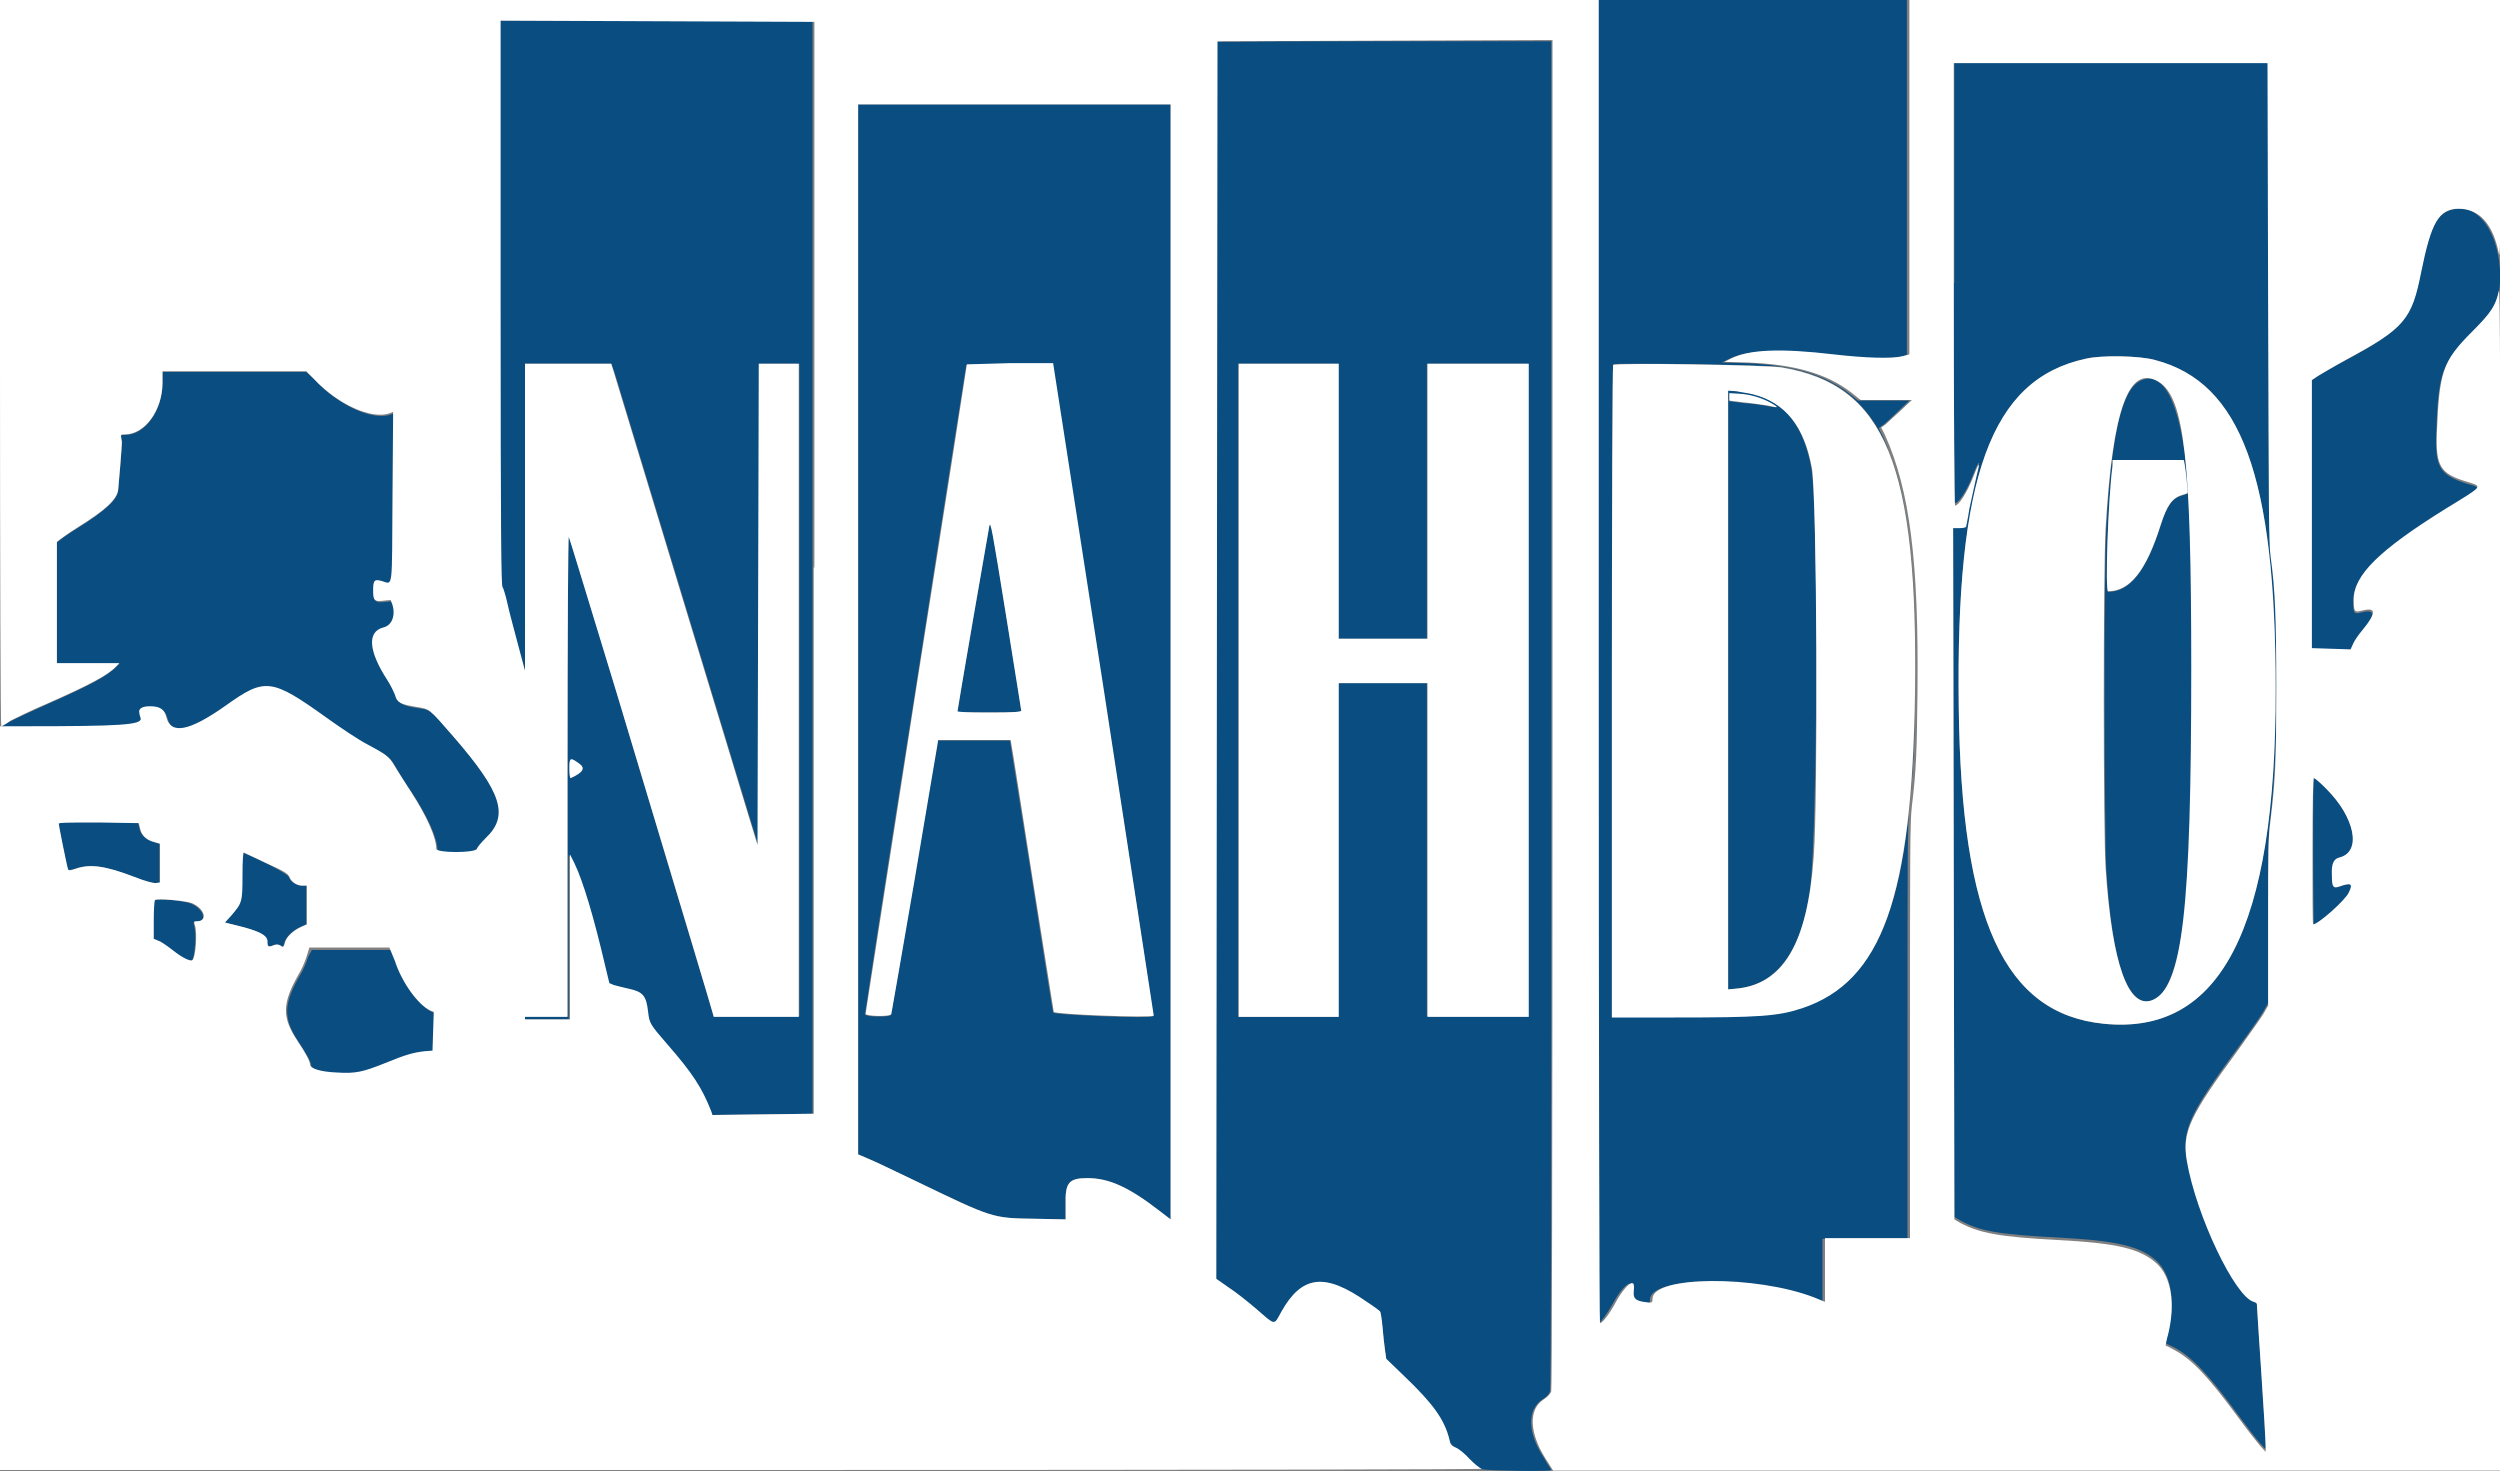 <?xml version="1.0" encoding="utf-8"?>
<!-- Generator: Adobe Illustrator 23.0.2, SVG Export Plug-In . SVG Version: 6.00 Build 0)  -->
<svg version="1.1" id="svg" xmlns="http://www.w3.org/2000/svg" xmlns:xlink="http://www.w3.org/1999/xlink" x="0px" y="0px"
	 viewBox="0 0 400 235.4" style="enable-background:new 0 0 400 235.4;" xml:space="preserve">
<rect x="0" y="0" width="400" height="235.4" fill="#808080" stroke="none"/>
<style type="text/css">
	.st0{fill-rule:evenodd;clip-rule:evenodd;fill:#0A4D81;}
	.st1{fill-rule:evenodd;clip-rule:evenodd;fill:#FFFFFF;}
</style>
<g id="svgg">
	<path id="path0" class="st0" d="M255.4,105.9c0,64.5,0.1,105.9,0.2,105.9c0.4,0,1.6-1.7,2.5-3.3c0.9-1.7,2.1-3.1,2.6-3.1
		c0.3,0,0.4,0.3,0.3,1.4c-0.1,1,0.3,1.4,1.6,1.6c1.3,0.2,1.4,0.2,1.4-0.5c0-3.7,16.7-3.8,25.9-0.2l1.7,0.7v-5.1v-5.1h6.8h6.8v-33.1
		c0-27.8,0-33.6,0.3-36c0.6-5.8,0.8-8.7,0.9-18.5c0.2-20.5-1.2-32.1-5.2-40.9l-0.6-1.2l0.7-0.5c0.4-0.3,1.5-1.3,2.4-2.2l1.8-1.7
		l-4.1,0l-4.1,0l-1.5-1.2c-3.9-3-9-4.5-16.6-4.8l-3.7-0.1l1-0.5c2.9-1.5,8-1.7,16.5-0.7c5.2,0.6,9.3,0.8,11,0.3l1.1-0.3V28.4V0h-25
		h-25V105.9 M79.9,48.5c0,37.6,0.1,45.2,0.3,45.4c0.2,0.1,0.5,1.3,0.8,2.7c0.3,1.4,1.1,4.3,1.7,6.6l1.1,4.1v27.9v27.9h3.6h3.6
		l0-13.2l0-13.2l0.7,1.4c1.4,2.9,3.1,8.6,4.9,16.3l0.7,2.9l0.7,0.3c0.4,0.2,1.5,0.4,2.4,0.6c2.3,0.4,2.8,1,3.1,3.7
		c0.2,1.8,0.3,1.9,3,5.1c4.1,4.7,5.6,7,7.1,10.8l0.2,0.6l8.1-0.1l8.1-0.1V90.8V3.4l-25.1-0.1L79.9,3.3L79.9,48.5 M194.7,6.7
		c-0.1,0.1-0.1,44.7-0.1,99.1v98.9l2,1.4c1.1,0.8,3.1,2.3,4.5,3.5c3,2.6,2.7,2.6,3.9,0.4c3.3-5.9,7-6.4,13.7-1.6
		c1.1,0.8,2,1.5,2.1,1.5c0.1,0.1,0.2,1.2,0.4,2.5c0.1,1.3,0.3,3,0.4,3.7l0.2,1.4l2.9,2.8c4.6,4.4,6.4,6.9,7.2,10.1
		c0.2,0.7,0.4,1,1,1.3c0.5,0.2,1.4,1.1,2.2,1.8c0.9,1,1.6,1.5,2.1,1.6c0.8,0.2,11,0.4,11,0.1c0-0.1-0.6-0.9-1.2-2
		c-2.6-3.9-2.7-7.7-0.2-9.3c0.7-0.4,1.1-0.9,1.2-1.3c0.2-0.5,0.2-31.8,0.2-108.4V6.6h-26.7C206.8,6.6,194.7,6.7,194.7,6.7
		 M312.6,45.3c0,19.4,0.1,35.2,0.2,35.2c0.6,0,1.9-2,2.8-4.3c1.1-2.8,1.4-2.9,0.6-0.2c-0.4,1.4-0.9,3.6-1.1,5
		c-0.3,1.4-0.5,2.7-0.5,2.8c0,0.2-0.5,0.3-1.1,0.3h-1l0.1,55.3l0.1,55.3l1,0.6c3.1,1.7,6.1,2.2,15.5,2.7c9.6,0.5,13.2,1.4,15.8,3.7
		c2.4,2.2,3.1,6.5,1.9,11.4c-0.2,0.9-0.4,1.7-0.4,1.8c0,0,0.7,0.4,1.4,0.7c2.8,1.5,5.3,4.1,10.3,10.9c1.4,1.9,2.9,3.9,3.4,4.4l0.9,1
		l0-1c0-0.6-0.3-5.8-0.7-11.7c-0.4-5.9-0.7-10.7-0.7-10.9c0-0.1-0.2-0.3-0.5-0.4c-3-0.8-9.2-13.8-10.7-22.5
		c-0.8-4.6,0.4-7.2,8.2-17.8c1.8-2.4,3.6-5,4-5.7l0.8-1.4v-13.2c0-11.8,0-13.6,0.4-16.6c1.3-11,1.4-32.4,0.1-42
		c-0.3-2.2-0.3-6.7-0.4-40.7l-0.1-38.3h-25.1h-25.1V45.3 M137.3,100.7v84l1.4,0.6c0.8,0.3,4.4,2.1,8.1,3.8c12.1,5.8,12,5.8,18.6,5.9
		l5.1,0.1l0-2.3c-0.1-3.6,0.5-4.3,3.5-4.3c3.4,0,6.5,1.4,11.6,5.3l1.7,1.3v-89.2V16.7h-25h-25V100.7 M391.4,33.9
		c-1.8,0.9-2.8,3.2-4.1,9.7c-1.5,7.6-2.7,9-12.1,14.1c-2,1.1-4.1,2.2-4.5,2.6l-0.9,0.6v21.6V104l3.1,0.1l3.1,0.1l0.4-0.9
		c0.2-0.5,0.9-1.5,1.5-2.2c2.2-2.8,2.2-3.7-0.1-3.1c-1.2,0.3-1.3,0.1-1.3-1.8c0-3.9,4-7.9,14.7-14.5c6.2-3.9,6-3.6,3.5-4.3
		c-4.3-1.4-5.1-2.6-4.9-8c0.3-9.7,0.9-11.4,5.6-16c4-4,4.8-5.8,4.6-10.3C399.5,36,395.6,31.8,391.4,33.9 M344.8,57.6
		c13.8,3.6,19.3,18.7,19.3,52.6c0,38.3-8.8,55.5-27.5,53.6c-15.9-1.6-22.8-16.6-23.2-50.6c-0.5-37,5.2-52.5,20.3-55.8
		C336.2,56.8,342.3,56.9,344.8,57.6 M98.3,59.5c0.2,0.7,4.8,15.8,10.2,33.6s10.5,34.5,11.3,37.2l1.5,4.9l0.1-38.5l0.1-38.5h3.2h3.2
		v52.2v52.2H121h-6.8l-0.2-0.7c-0.2-0.7-3.7-12.1-15.3-51c-4.1-13.7-7.6-25-7.7-25.1c-0.1-0.1-0.2,15.5-0.2,38.3v38.5h-3.4H84v-52.2
		V58.2h6.9h6.9L98.3,59.5 M176.5,110.4c4.5,28.7,8.1,52.2,8,52.2c-0.4,0.4-15.9-0.2-16-0.6c-0.1-0.2-1.6-9.9-3.4-21.4
		c-1.8-11.5-3.4-21.2-3.4-21.5l-0.1-0.6h-5.8h-5.8l-0.1,0.7c-0.1,0.4-1.7,10.2-3.7,21.9c-2,11.7-3.6,21.3-3.7,21.3
		c-0.4,0.4-4.1,0.3-4.1-0.1c0-0.2,3.6-23.7,8.1-52.1c4.4-28.4,8.1-51.8,8.1-51.8c0-0.1,3.1-0.1,6.9-0.1h6.9L176.5,110.4 M214.1,80.2
		v22h7.1h7.1v-22v-22h8.1h8.1v52.2v52.2h-8.1h-8.1V136v-26.7h-7.1h-7.1V136v26.7h-8h-8v-52.2V58.2h8h8V80.2 M285.1,58.7
		c16.6,2.8,21.8,15.5,21.3,52.1c-0.4,32.6-5.2,46.1-18,50.4c-3.9,1.3-6.9,1.5-20.4,1.5l-10.1,0v-52.1c0-28.7,0.1-52.2,0.2-52.3
		C258.4,58,282.9,58.4,285.1,58.7 M26,61.3c0,4.4-2.8,8.3-6,8.3c-0.7,0-0.8,0-0.6,0.5c0.1,0.3,0.2,0.6,0.1,0.8
		c0,0.6-0.5,6.7-0.6,7.6c-0.2,1.5-2,3.2-6.5,6c-1.3,0.8-2.6,1.7-2.8,1.9l-0.5,0.4v9.7v9.7h5h5l-0.5,0.5c-1.3,1.4-4.3,3-11.1,6
		c-2.4,1.1-5.1,2.3-6,2.8l-1.5,0.9l1.5,0.1c0.8,0,5.8,0,11.1-0.1c10.2-0.2,10.3-0.2,10.1-1.2c-0.1-0.2-0.2-0.6-0.2-0.8
		c-0.2-0.8,0.4-1.2,1.7-1.2c1.6,0,2.2,0.4,2.6,1.7c0.7,2.9,3.7,2.3,9.5-1.8c6.3-4.5,7.3-4.4,16.1,1.9c2.5,1.8,5.4,3.7,6.4,4.2
		c3.2,1.6,3.7,2.1,4.5,3.5c0.4,0.7,1.5,2.6,2.6,4.1c2.6,4,4.1,7.4,4.1,9.2c0,0.7,6.3,0.7,6.5,0c0.1-0.3,0.7-1,1.4-1.7
		c3.8-3.6,2.6-7.3-5.2-16.3c-4-4.6-3.7-4.4-5.9-4.7c-2.5-0.4-3.1-0.8-3.4-1.9c-0.1-0.5-0.7-1.6-1.3-2.5c-2.9-4.4-3.1-7.6-0.6-8.3
		c1.4-0.4,2-2,1.5-3.6l-0.3-0.8l-1.1,0.1c-1.5,0.2-1.7,0-1.7-1.6c0-1.6,0.2-1.8,1.5-1.5c1.6,0.5,1.5,1.5,1.6-13.6l0.1-13.5l-0.5,0.2
		c-2.9,1.1-8.4-1.4-12.2-5.5L49,59.5H37.5H26V61.3 M342.5,60.9c-3,1.4-4.7,8.6-5.5,23.7c-0.4,6.5-0.3,48.8,0,54.4
		c0.8,13.3,2.9,20.6,6.1,21.2c3.6,0.7,6-6,7-20c0.6-8.6,0.9-43,0.4-56C349.9,67,347,58.8,342.5,60.9 M276.5,110.4v47.9l1.1-0.1
		c6.6-0.5,10.6-5.8,12-15.9c1.2-8.1,1.4-61.1,0.2-67.5c-1.4-7.7-5.1-11.6-11.9-12.2l-1.4-0.1V110.4 M281.2,63.6
		c1.2,0.4,3.3,1.4,3.1,1.6c0,0-0.7-0.1-1.4-0.2c-0.7-0.2-2.4-0.4-3.8-0.5l-2.4-0.3v-0.6v-0.6l1.6,0.1
		C279.2,63.1,280.5,63.3,281.2,63.6 M349.5,74.2c0.1,0.6,0.5,4.8,0.5,4.8c0,0-0.4,0.1-0.9,0.3c-1.5,0.4-2.4,1.6-3.4,4.8
		c-2.3,7.2-4.9,10.6-8.4,10.6c-0.5,0,0-14.8,0.7-20l0.1-0.9h5.7h5.7L349.5,74.2 M158.3,84.1c-0.1,0.4-5.1,29.3-5.1,29.7
		c0,0.2,1.2,0.2,5.1,0.2c3.9,0,5.1-0.1,5.1-0.3c0-0.5-4.7-29.7-4.8-29.8C158.4,83.8,158.4,83.9,158.3,84.1 M92.7,122.2
		c0.9,0.7,0.5,1.4-1.4,2.3c-0.1,0-0.2-0.6-0.2-1.5C91.1,121.2,91.2,121.1,92.7,122.2 M370.1,136.2c0,6.4,0.1,11.7,0.1,11.7
		c0.8,0,5.1-3.9,5.7-5.1c0.7-1.4,0.3-1.7-1.4-1c-1.1,0.4-1.3,0.2-1.3-1.8c0-1.8,0.3-2.5,1.2-2.8c2.7-0.6,2.8-3.9,0.3-8
		c-0.8-1.3-4-4.7-4.4-4.7C370.1,124.5,370.1,128,370.1,136.2 M9.3,131.8c0,0.2,1.4,6.8,1.5,7.3c0.1,0.2,0.4,0.1,1.2-0.1
		c2.4-0.8,4.7-0.5,9.4,1.3c1.7,0.6,3,1,3.4,1l0.7-0.1v-3.1V135l-1-0.3c-1.2-0.4-2-1.1-2.2-2.2l-0.2-0.9l-6.4-0.1
		C10.7,131.5,9.3,131.6,9.3,131.8 M38.7,140.1c0,4.3,0,4.3-1.8,6.4l-1,1.1l2,0.5c3.4,0.8,4.8,1.6,4.8,2.5c0,0.9,0.2,1,1.1,0.6
		c0.4-0.2,0.7-0.1,1,0.1c0.4,0.3,0.5,0.3,0.7-0.5c0.3-0.9,1.4-2,2.6-2.5l0.9-0.4v-3.1v-3.1h-0.7c-0.9,0-1.8-0.6-2.1-1.4
		c-0.2-0.5-4.6-2.8-7.4-3.9C38.8,136.3,38.7,137.5,38.7,140.1 M24.7,144.1c-0.1,0.1-0.2,1.5-0.2,3.2v3l0.7,0.3
		c0.4,0.1,1.4,0.8,2.3,1.5c1.6,1.2,2.9,1.9,3.2,1.6c0.5-0.5,0.7-4.2,0.4-5.5c-0.2-0.6-0.2-0.7,0.3-0.7c1.8,0,1.3-2-0.8-2.9
		C29.6,144.1,25.1,143.7,24.7,144.1 M49.3,153.1c-0.2,0.7-0.7,1.9-1.1,2.6c-2.9,4.9-3,7.2-0.3,11.2c1.2,1.8,1.9,3.1,1.9,3.6
		c0,0.6,1.8,1.2,4.3,1.3c3,0.1,4.1-0.1,7.7-1.5c3.4-1.4,4.6-1.7,6.3-1.9l1.3-0.1l0.1-3.1l0.1-3.1l-0.5-0.2c-2-0.9-4.6-4.5-5.7-7.9
		l-0.7-2h-6.4h-6.4L49.3,153.1"/>
	<path id="path1" class="st1" d="M0,58.1c0,32,0.1,58.1,0.2,58.1c0.1,0,0.8-0.4,1.5-0.9c0.8-0.4,3.4-1.7,5.8-2.7
		c6.8-3,9.8-4.6,11.1-6l0.5-0.5h-5h-5v-9.7v-9.7l0.5-0.4c0.3-0.2,1.5-1.1,2.8-1.9c4.5-2.8,6.3-4.5,6.5-6c0.1-0.8,0.6-7,0.6-7.6
		c0-0.2-0.1-0.5-0.1-0.8c-0.1-0.4-0.1-0.5,0.6-0.5c3.2,0,6-3.9,6-8.3v-1.8h11.5H49l1.2,1.2c3.8,4.1,9.3,6.6,12.2,5.5l0.5-0.2
		l-0.1,13.5c-0.1,15.1,0.1,14.1-1.6,13.6c-1.3-0.4-1.5-0.2-1.5,1.5c0,1.6,0.2,1.8,1.7,1.6l1.1-0.1l0.3,0.8c0.5,1.7-0.1,3.3-1.5,3.6
		c-2.6,0.7-2.3,3.8,0.6,8.3c0.6,0.9,1.1,2,1.3,2.5c0.3,1.2,0.9,1.5,3.4,1.9c2.2,0.4,1.9,0.1,5.9,4.7c7.8,9,9,12.7,5.2,16.3
		c-0.7,0.7-1.3,1.4-1.4,1.7c-0.2,0.7-6.5,0.7-6.5,0c0-1.8-1.5-5.2-4.1-9.2c-1-1.6-2.2-3.4-2.6-4.1c-0.8-1.4-1.3-1.8-4.5-3.5
		c-1-0.5-3.9-2.4-6.4-4.2c-8.8-6.3-9.8-6.4-16.1-1.9c-5.8,4.1-8.8,4.7-9.5,1.8c-0.3-1.2-1-1.7-2.6-1.7c-1.3,0-1.9,0.4-1.7,1.1
		c0,0.2,0.1,0.5,0.2,0.8c0.3,1.1-3.2,1.3-18.7,1.3H0v59.5v59.5l118.9,0c82.4,0,118.7-0.1,118.2-0.2c-0.4-0.1-1.2-0.8-2-1.6
		c-0.7-0.8-1.7-1.6-2.2-1.8c-0.7-0.3-0.9-0.6-1-1.3c-0.8-3.2-2.6-5.7-7.2-10.1l-2.9-2.8l-0.2-1.4c-0.1-0.7-0.3-2.4-0.4-3.7
		c-0.1-1.3-0.3-2.4-0.4-2.5c-0.1-0.1-1-0.8-2.1-1.5c-6.7-4.7-10.4-4.3-13.7,1.6c-1.2,2.2-0.9,2.2-3.9-0.4c-1.4-1.2-3.4-2.8-4.5-3.5
		l-2-1.4l0.1-99l0.1-99l26.8-0.1l26.8-0.1v107.8c0,76.6-0.1,108-0.2,108.4c-0.1,0.4-0.6,0.9-1.2,1.3c-2.5,1.6-2.3,5.4,0.3,9.5
		l1.2,1.9l75.8,0l75.8,0l0-95c0-81.9-0.1-94.9-0.3-93.7c-0.5,2.3-1.2,3.4-4.3,6.5c-4.7,4.7-5.2,6.4-5.6,16c-0.2,5.5,0.5,6.7,4.9,8
		c2.4,0.8,2.7,0.5-3.5,4.3c-10.6,6.6-14.7,10.6-14.7,14.5c0,2,0.1,2.1,1.3,1.8c2.3-0.6,2.4,0.3,0.1,3.1c-0.6,0.7-1.3,1.7-1.5,2.2
		l-0.4,0.9l-3.1-0.1l-3.1-0.1V82.4V60.8l0.9-0.6c0.5-0.3,2.5-1.5,4.5-2.6c9.5-5.1,10.6-6.5,12.1-14.1c1.6-7.9,2.8-10.1,6-10.1
		c3.3,0,5.5,2.5,6.4,7.1c0.2,1.2,0.3-1.6,0.3-19.6l0-21h-47.3h-47.3v28.4v28.4l-1.1,0.3c-1.7,0.4-5.8,0.3-11-0.3
		c-8.5-1-13.6-0.8-16.5,0.7l-1,0.5l3.7,0.1c7.6,0.3,12.7,1.8,16.6,4.8l1.5,1.2l4.1,0l4.1,0l-1.8,1.7c-1,0.9-2.1,1.9-2.4,2.2
		l-0.7,0.5l0.6,1.2c4,8.9,5.4,20.4,5.2,40.9c-0.1,9.8-0.2,12.7-0.9,18.5c-0.3,2.4-0.3,8.1-0.3,36v33.1h-6.8h-6.8v5.1v5.1l-1.7-0.7
		c-9.3-3.6-25.9-3.5-25.9,0.2c0,0.7-0.1,0.7-1.4,0.5c-1.3-0.2-1.7-0.6-1.6-1.6c0.1-1.2,0-1.4-0.3-1.4c-0.5,0-1.7,1.4-2.6,3.1
		c-0.9,1.7-2.1,3.3-2.5,3.3c-0.1,0-0.2-41.4-0.2-105.9V0H127.7H0V58.1 M130.2,90.8v87.4l-8.1,0.1l-8.1,0.1l-0.2-0.6
		c-1.5-3.8-3-6.1-7.1-10.8c-2.7-3.1-2.8-3.3-3-5.1c-0.3-2.6-0.8-3.2-3.1-3.7c-0.9-0.2-2-0.5-2.4-0.6l-0.7-0.3l-0.7-2.9
		c-1.8-7.7-3.5-13.4-4.9-16.3l-0.7-1.4l0,13.2l0,13.2h-3.6h-3.6v-27.9v-27.9l-1.1-4.1c-0.6-2.3-1.4-5.2-1.7-6.6
		c-0.3-1.4-0.7-2.6-0.8-2.7c-0.2-0.2-0.3-7.8-0.3-45.4l0-45.2l25.1,0.1l25.1,0.1V90.8 M362.9,48.4c0.1,34.1,0.1,38.5,0.4,40.7
		c0.7,5.1,0.9,9.5,0.9,20.9c0,11.5-0.1,14.4-0.9,21.1c-0.4,3-0.4,4.7-0.4,16.6v13.2l-0.8,1.4c-0.5,0.8-2.3,3.3-4,5.7
		c-7.8,10.6-9,13.2-8.2,17.8c1.5,8.7,7.7,21.7,10.7,22.5c0.3,0.1,0.5,0.2,0.5,0.4c0,0.1,0.3,5,0.7,10.9c0.4,5.8,0.7,11.1,0.7,11.7
		l0,1l-0.9-1c-0.5-0.6-2.1-2.6-3.4-4.4c-5-6.8-7.5-9.4-10.3-10.9c-0.7-0.4-1.3-0.7-1.4-0.7c0,0,0.1-0.8,0.4-1.8
		c1.2-4.9,0.5-9.3-1.9-11.4c-2.6-2.3-6.2-3.2-15.8-3.7c-9.4-0.5-12.4-1.1-15.5-2.7l-1-0.6l-0.1-55.3l-0.1-55.3h1
		c0.7,0,1.1-0.1,1.1-0.3c0-0.1,0.3-1.4,0.5-2.8c0.3-1.4,0.8-3.7,1.1-5c0.7-2.7,0.5-2.7-0.6,0.2c-0.9,2.2-2.2,4.3-2.8,4.3
		c-0.1,0-0.2-15.8-0.2-35.2V10.1h25.1h25.1L362.9,48.4 M187.3,105.9v89.2l-1.7-1.3c-5-3.9-8.2-5.3-11.6-5.3c-3,0-3.6,0.7-3.5,4.3
		l0,2.3l-5.1-0.1c-6.6-0.1-6.6-0.1-18.6-5.9c-3.7-1.8-7.3-3.5-8.1-3.8l-1.4-0.6v-84v-84h25h25V105.9 M333.7,57.4
		c-15.2,3.3-20.8,18.8-20.3,55.8c0.4,34,7.3,49,23.2,50.6c18.7,1.9,27.6-15.3,27.5-53.6c0-33.9-5.5-49-19.3-52.6
		C342.3,56.9,336.2,56.8,333.7,57.4 M84,110.5v52.2h3.4h3.4v-38.5c0-22.7,0.1-38.4,0.2-38.3c0.1,0.1,3.5,11.4,7.7,25.1
		c11.7,38.8,15.1,50.2,15.3,51l0.2,0.7h6.8h6.8v-52.2V58.2h-3.2h-3.2l-0.1,38.5l-0.1,38.5l-1.5-4.9c-0.8-2.7-5.9-19.4-11.3-37.2
		s-10-32.9-10.2-33.6l-0.4-1.3h-6.9H84V110.5 M154.7,58.3c0,0.1-3.6,23.4-8.1,51.8c-4.4,28.4-8.1,51.9-8.1,52.1
		c0,0.4,3.7,0.5,4.1,0.1c0,0,1.7-9.6,3.7-21.3c2-11.7,3.6-21.5,3.7-21.9l0.1-0.7h5.8h5.8l0.1,0.6c0.1,0.3,1.6,10,3.4,21.5
		c1.8,11.5,3.4,21.2,3.4,21.4c0.1,0.4,15.6,1,16,0.6c0,0-3.6-23.5-8-52.2l-8.1-52.2h-6.9C157.8,58.2,154.7,58.3,154.7,58.3
		 M198.2,110.5v52.2h8h8V136v-26.7h7.1h7.1V136v26.7h8.1h8.1v-52.2V58.2h-8.1h-8.1v22v22h-7.1h-7.1v-22v-22h-8h-8V110.5 M258.1,58.4
		c-0.1,0.1-0.2,23.6-0.2,52.3v52.1l10.1,0c13.6,0,16.5-0.2,20.4-1.5c12.7-4.3,17.5-17.7,18-50.4c0.5-36.5-4.7-49.3-21.3-52.1
		C282.9,58.4,258.4,58,258.1,58.4 M345.4,61.1c4.1,2.5,5.2,12.4,5.2,45.8c0,38.8-1.4,51.1-6.2,53.1c-3.9,1.6-6.5-5.9-7.5-21.1
		c-0.4-5.6-0.4-47.9,0-54.4C338,65.5,340.6,58.2,345.4,61.1 M280.5,63.1c5.1,1.3,8.2,5.1,9.4,11.8c0.8,4.3,1,52.9,0.3,62.1
		c-1,14-4.9,20.6-12.6,21.2l-1.1,0.1v-47.9V62.5l1.4,0.1C278.7,62.8,279.8,62.9,280.5,63.1 M276.7,63.5v0.6l2.4,0.3
		c1.3,0.1,3,0.4,3.8,0.5c1.7,0.4,1.7,0.3,0.5-0.4c-1.4-0.8-3.3-1.4-5.1-1.5l-1.6-0.1V63.5 M338,74.6c-0.7,5.2-1.2,20-0.7,20
		c3.5,0,6.1-3.3,8.4-10.6c1-3.1,1.8-4.3,3.4-4.8c0.5-0.1,0.9-0.3,0.9-0.3c0.1,0-0.3-4.2-0.5-4.8l-0.1-0.5h-5.7h-5.7L338,74.6
		 M161,98.7c1.3,8.1,2.4,14.9,2.4,15c0,0.2-1.1,0.3-5.1,0.3c-3.8,0-5.1-0.1-5.1-0.2c0-0.3,5-29.3,5.1-29.7
		C158.5,83.5,158.7,84.4,161,98.7 M91.1,123c0,0.9,0.1,1.5,0.2,1.5c2-0.9,2.4-1.6,1.4-2.3C91.2,121.1,91.1,121.2,91.1,123
		 M372.2,126.2c4.6,4.6,5.7,10.1,2.1,11c-0.9,0.2-1.3,1-1.2,2.8c0,2,0.2,2.2,1.3,1.8c1.8-0.6,2.1-0.4,1.4,1
		c-0.5,1.2-4.9,5.1-5.7,5.1c-0.1,0-0.1-5.3-0.1-11.7c0-8.2,0.1-11.7,0.2-11.7C370.4,124.5,371.3,125.3,372.2,126.2 M22.4,132.5
		c0.2,1.1,1,1.9,2.2,2.2l1,0.3v3.1v3.1l-0.7,0.1c-0.4,0-1.7-0.3-3.4-1c-4.7-1.8-7.1-2.1-9.4-1.3c-0.8,0.3-1.1,0.3-1.2,0.1
		c-0.2-0.5-1.5-7.1-1.5-7.3c0-0.2,1.4-0.2,6.4-0.2l6.4,0.1L22.4,132.5 M42.6,138.1c2.9,1.3,3.5,1.7,3.7,2.2c0.3,0.8,1.2,1.4,2.1,1.4
		h0.7v3.1v3.1l-0.9,0.4c-1.3,0.6-2.4,1.6-2.6,2.5c-0.2,0.8-0.3,0.8-0.7,0.5c-0.3-0.2-0.6-0.2-1-0.1c-1,0.4-1.1,0.3-1.1-0.6
		c0-1-1.5-1.7-4.8-2.5l-2-0.5l1-1.1c1.7-2,1.8-2.1,1.8-6.4c0-2.5,0.1-3.7,0.2-3.7C39,136.4,40.7,137.2,42.6,138.1 M30.7,144.5
		c2.1,0.9,2.6,2.9,0.8,2.9c-0.5,0-0.5,0-0.3,0.7c0.4,1.3,0.1,5-0.4,5.5c-0.3,0.3-1.7-0.4-3.2-1.6c-0.9-0.7-1.9-1.4-2.3-1.5l-0.7-0.3
		v-3c0-1.7,0.1-3.1,0.2-3.2C25.1,143.7,29.6,144.1,30.7,144.5 M63.2,153.8c1.1,3.4,3.7,7,5.7,7.9l0.5,0.2l-0.1,3.1l-0.1,3.1
		l-1.3,0.1c-1.7,0.2-2.9,0.5-6.3,1.9c-3.5,1.4-4.7,1.7-7.7,1.5c-2.5-0.1-4.3-0.6-4.3-1.3c0-0.5-0.7-1.8-1.9-3.6
		c-2.7-4-2.6-6.2,0.3-11.2c0.4-0.7,0.9-1.9,1.1-2.6l0.4-1.3h6.4h6.4L63.2,153.8"/>
</g>
</svg>
